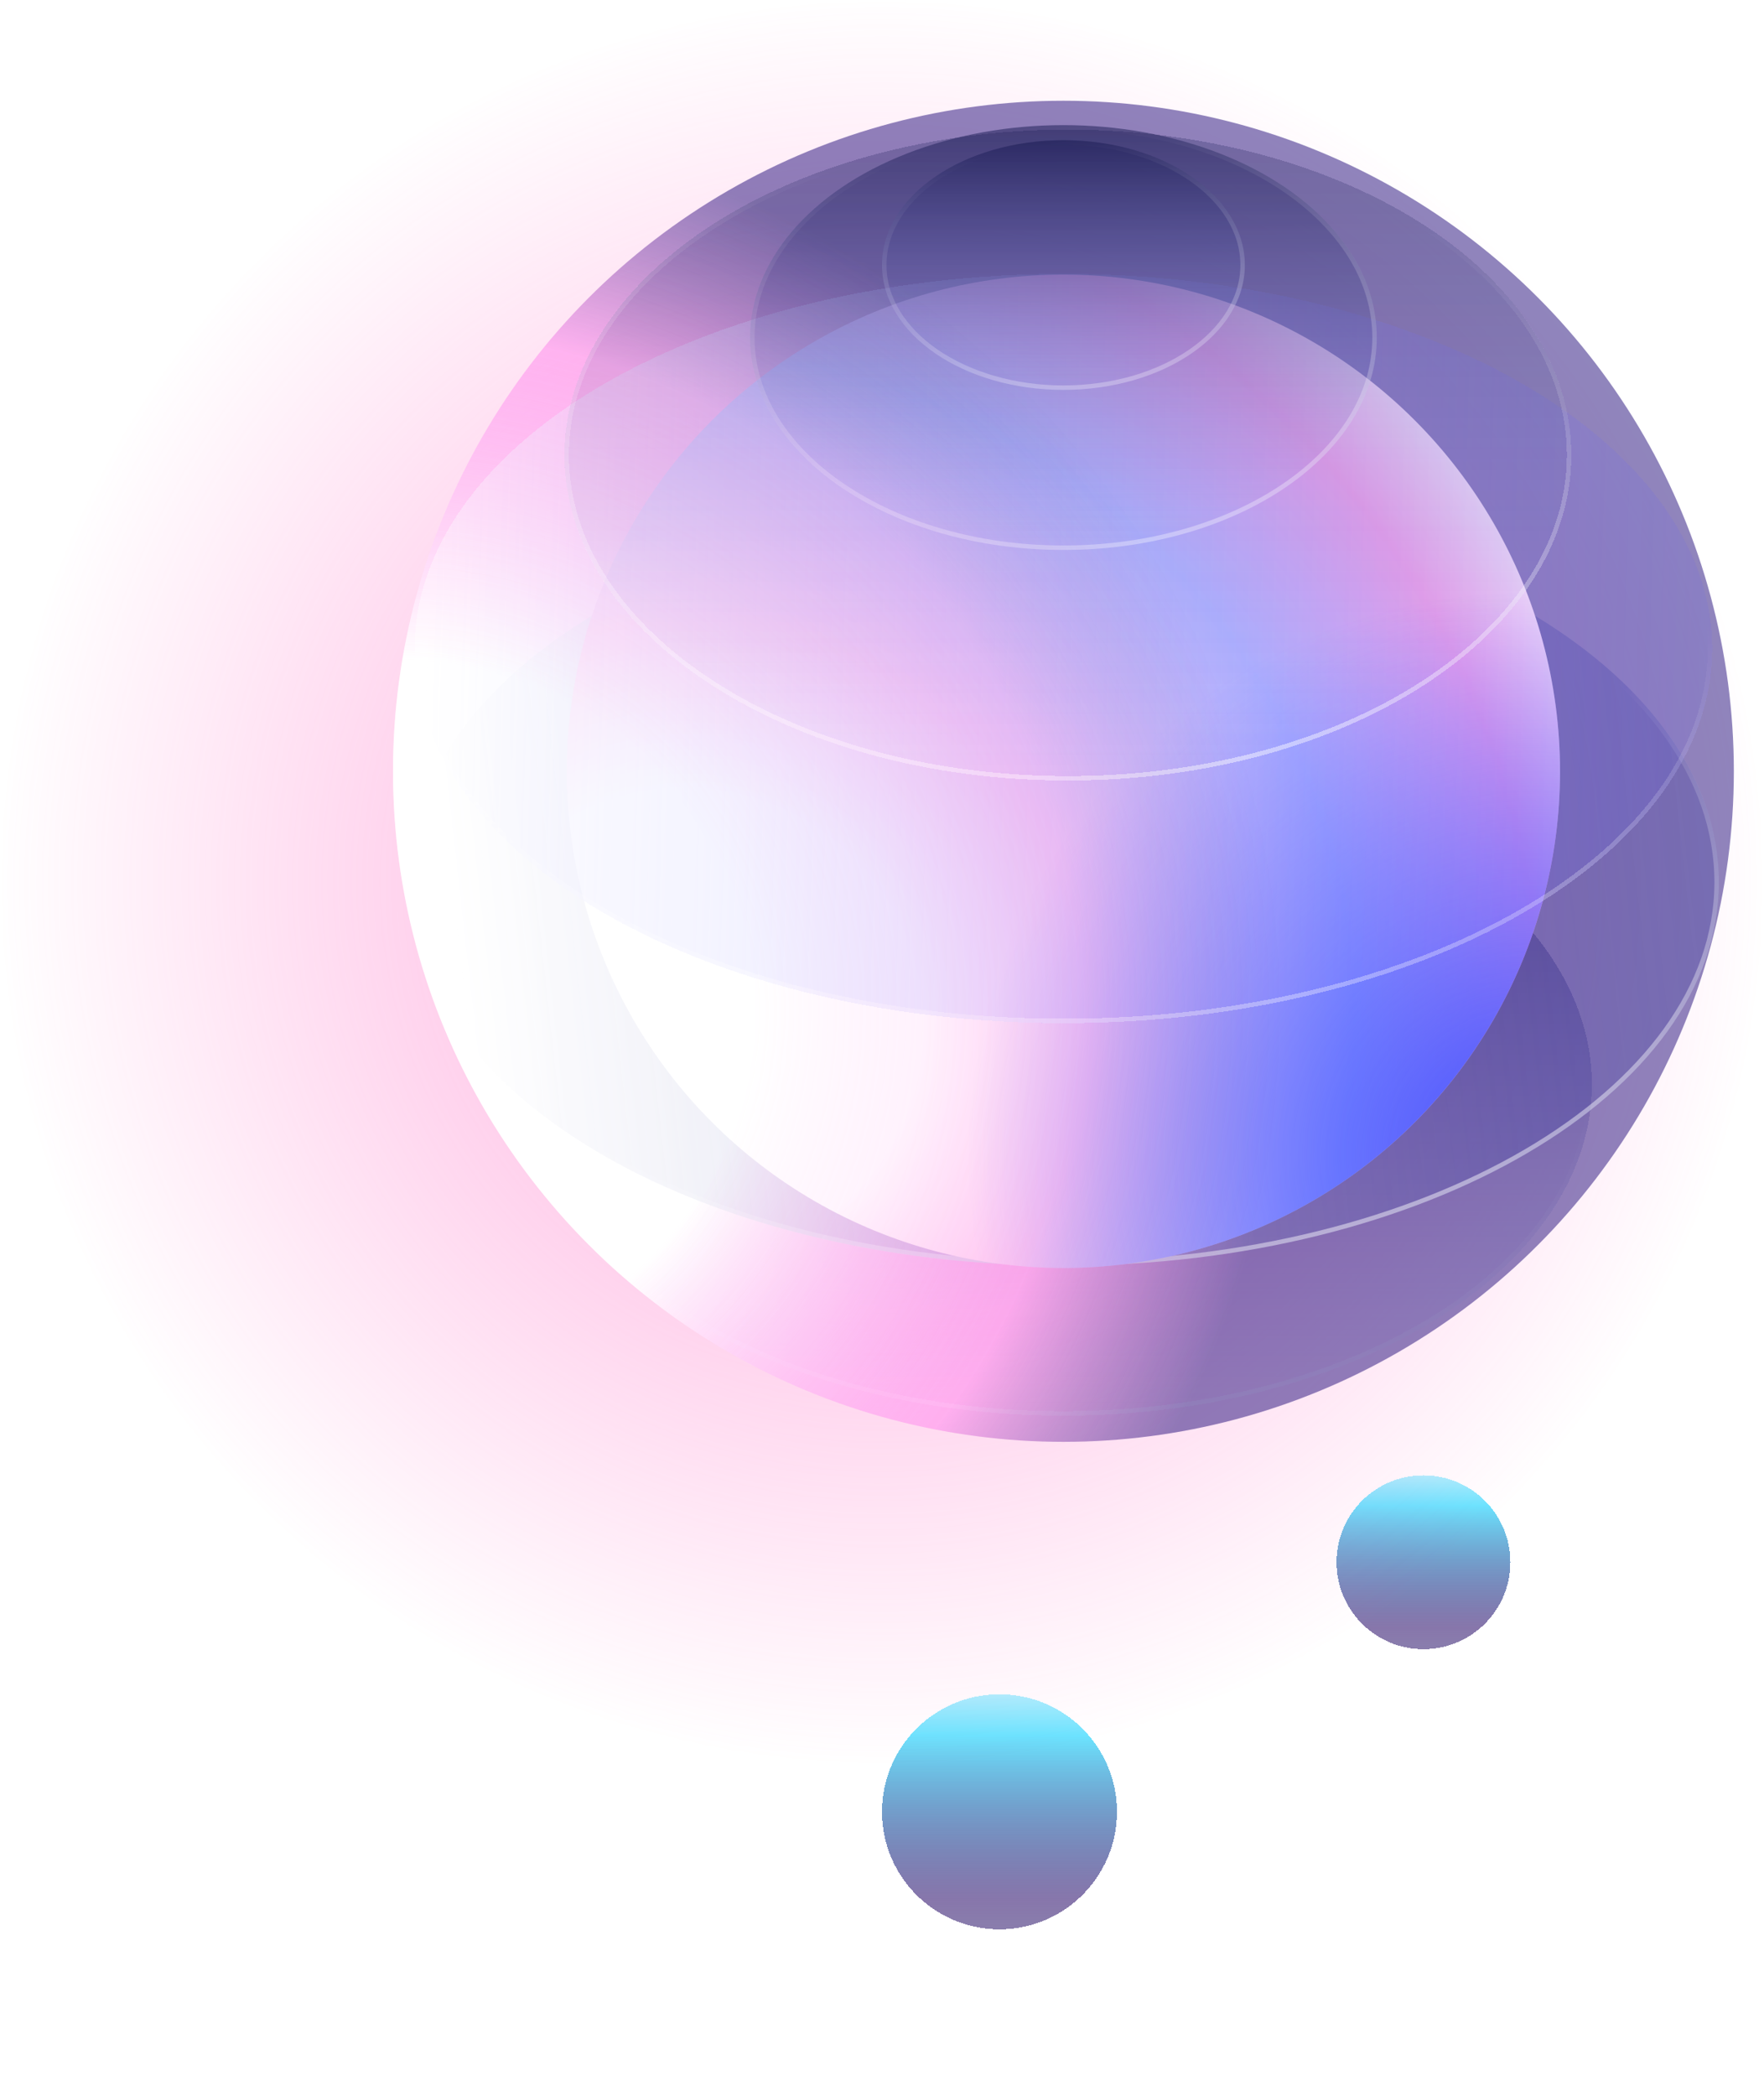 <svg width="186" height="221" viewBox="0 0 186 221" fill="none" xmlns="http://www.w3.org/2000/svg">
<g filter="url(#filter0_dd_85_755)">
<circle cx="105.387" cy="192.887" r="12.387" fill="url(#paint0_linear_85_755)" shape-rendering="crispEdges"/>
</g>
<g filter="url(#filter1_dd_85_755)">
<circle cx="150.091" cy="166.578" r="9.164" fill="url(#paint1_linear_85_755)" shape-rendering="crispEdges"/>
</g>
<circle cx="93" cy="93" r="93" fill="url(#paint2_radial_85_755)" fill-opacity="0.6"/>
<g filter="url(#filter2_d_85_755)">
<ellipse cx="112.13" cy="113.862" rx="55.721" ry="34.908" fill="url(#paint3_linear_85_755)" fill-opacity="0.5" shape-rendering="crispEdges"/>
<path d="M167.615 113.862C167.615 123.392 161.449 132.054 151.406 138.346C141.365 144.636 127.48 148.535 112.13 148.535C96.78 148.535 82.894 144.636 72.854 138.346C62.81 132.054 56.644 123.392 56.644 113.862C56.644 104.333 62.81 95.67 72.854 89.378C82.894 83.088 96.78 79.19 112.13 79.19C127.48 79.19 141.365 83.088 151.406 89.378C161.449 95.67 167.615 104.333 167.615 113.862Z" stroke="url(#paint4_linear_85_755)" stroke-opacity="0.6" stroke-width="0.471" shape-rendering="crispEdges"/>
</g>
<circle cx="112.129" cy="81.312" r="70.691" fill="url(#paint5_radial_85_755)"/>
<ellipse cx="112.129" cy="93" rx="69.112" ry="40.432" fill="url(#paint6_linear_85_755)" fill-opacity="0.5"/>
<path d="M181.006 93C181.006 104.047 173.35 114.091 160.88 121.387C148.415 128.679 131.179 133.197 112.129 133.197C93.078 133.197 75.843 128.679 63.378 121.387C50.907 114.091 43.252 104.047 43.252 93C43.252 81.953 50.907 71.909 63.378 64.614C75.843 57.321 93.078 52.803 112.129 52.803C131.179 52.803 148.415 57.321 160.88 64.614C173.35 71.909 181.006 81.953 181.006 93Z" stroke="url(#paint7_linear_85_755)" stroke-opacity="0.6" stroke-width="0.471"/>
<circle cx="112.129" cy="81.312" r="52.362" fill="url(#paint8_radial_85_755)"/>
<circle cx="112.129" cy="81.312" r="52.362" fill="url(#paint9_radial_85_755)"/>
<g filter="url(#filter3_d_85_755)">
<ellipse cx="112.129" cy="67.898" rx="68.409" ry="39.497" fill="url(#paint10_linear_85_755)" fill-opacity="0.5" shape-rendering="crispEdges"/>
<path d="M180.303 67.898C180.303 78.686 172.728 88.496 160.384 95.623C148.046 102.747 130.986 107.16 112.129 107.16C93.272 107.16 76.212 102.747 63.874 95.623C51.53 88.496 43.955 78.686 43.955 67.898C43.955 57.111 51.53 47.301 63.874 40.173C76.212 33.05 93.272 28.637 112.129 28.637C130.986 28.637 148.046 33.05 160.384 40.173C172.728 47.301 180.303 57.111 180.303 67.898Z" stroke="url(#paint11_linear_85_755)" stroke-opacity="0.6" stroke-width="0.471" shape-rendering="crispEdges"/>
</g>
<g filter="url(#filter4_d_85_755)">
<ellipse cx="112.129" cy="47.503" rx="53.084" ry="34.312" fill="url(#paint12_linear_85_755)" fill-opacity="0.5" shape-rendering="crispEdges"/>
<path d="M164.977 47.503C164.977 56.871 159.102 65.385 149.537 71.567C139.974 77.749 126.749 81.579 112.129 81.579C97.508 81.579 84.283 77.749 74.721 71.567C65.155 65.385 59.28 56.871 59.28 47.503C59.28 38.134 65.155 29.621 74.721 23.438C84.283 17.257 97.508 13.426 112.129 13.426C126.749 13.426 139.974 17.257 149.537 23.438C159.102 29.621 164.977 38.134 164.977 47.503Z" stroke="url(#paint13_linear_85_755)" stroke-opacity="0.6" stroke-width="0.471" shape-rendering="crispEdges"/>
</g>
<ellipse cx="112.13" cy="35.585" rx="33.041" ry="22.394" fill="url(#paint14_linear_85_755)" fill-opacity="0.5"/>
<path d="M144.935 35.585C144.935 41.668 141.298 47.202 135.361 51.226C129.426 55.248 121.213 57.744 112.13 57.744C103.047 57.744 94.834 55.248 88.898 51.226C82.962 47.202 79.324 41.668 79.324 35.585C79.324 29.503 82.962 23.968 88.898 19.945C94.834 15.922 103.047 13.426 112.13 13.426C121.213 13.426 129.426 15.922 135.361 19.945C141.298 23.968 144.935 29.503 144.935 35.585Z" stroke="url(#paint15_linear_85_755)" stroke-opacity="0.6" stroke-width="0.471"/>
<ellipse cx="112.129" cy="27.941" rx="19.129" ry="13.162" fill="url(#paint16_linear_85_755)" fill-opacity="0.5"/>
<path d="M131.023 27.941C131.023 31.475 128.941 34.701 125.522 37.053C122.104 39.405 117.37 40.867 112.129 40.867C106.888 40.867 102.154 39.405 98.736 37.053C95.317 34.701 93.235 31.475 93.235 27.941C93.235 24.406 95.317 21.18 98.736 18.827C102.154 16.476 106.888 15.014 112.129 15.014C117.37 15.014 122.104 16.476 125.522 18.827C128.941 21.18 131.023 24.406 131.023 27.941Z" stroke="url(#paint17_linear_85_755)" stroke-opacity="0.6" stroke-width="0.471"/>
<circle cx="112.129" cy="81.312" r="70.691" fill="url(#paint18_radial_85_755)" fill-opacity="0.3"/>
<defs>
<filter id="filter0_dd_85_755" x="76.529" y="163.088" width="57.715" height="57.715" filterUnits="userSpaceOnUse" color-interpolation-filters="sRGB">
<feFlood flood-opacity="0" result="BackgroundImageFix"/>
<feColorMatrix in="SourceAlpha" type="matrix" values="0 0 0 0 0 0 0 0 0 0 0 0 0 0 0 0 0 0 127 0" result="hardAlpha"/>
<feOffset dy="-0.941"/>
<feGaussianBlur stdDeviation="8.235"/>
<feComposite in2="hardAlpha" operator="out"/>
<feColorMatrix type="matrix" values="0 0 0 0 0.371 0 0 0 0 0.236 0 0 0 0 0.658 0 0 0 1 0"/>
<feBlend mode="normal" in2="BackgroundImageFix" result="effect1_dropShadow_85_755"/>
<feColorMatrix in="SourceAlpha" type="matrix" values="0 0 0 0 0 0 0 0 0 0 0 0 0 0 0 0 0 0 127 0" result="hardAlpha"/>
<feOffset dy="-0.941"/>
<feGaussianBlur stdDeviation="4.706"/>
<feComposite in2="hardAlpha" operator="out"/>
<feColorMatrix type="matrix" values="0 0 0 0 0.488 0 0 0 0 0.373 0 0 0 0 0.733 0 0 0 1 0"/>
<feBlend mode="normal" in2="effect1_dropShadow_85_755" result="effect2_dropShadow_85_755"/>
<feBlend mode="normal" in="SourceGraphic" in2="effect2_dropShadow_85_755" result="shape"/>
</filter>
<filter id="filter1_dd_85_755" x="124.456" y="140.002" width="51.269" height="51.269" filterUnits="userSpaceOnUse" color-interpolation-filters="sRGB">
<feFlood flood-opacity="0" result="BackgroundImageFix"/>
<feColorMatrix in="SourceAlpha" type="matrix" values="0 0 0 0 0 0 0 0 0 0 0 0 0 0 0 0 0 0 127 0" result="hardAlpha"/>
<feOffset dy="-0.941"/>
<feGaussianBlur stdDeviation="8.235"/>
<feComposite in2="hardAlpha" operator="out"/>
<feColorMatrix type="matrix" values="0 0 0 0 0.371 0 0 0 0 0.236 0 0 0 0 0.658 0 0 0 1 0"/>
<feBlend mode="normal" in2="BackgroundImageFix" result="effect1_dropShadow_85_755"/>
<feColorMatrix in="SourceAlpha" type="matrix" values="0 0 0 0 0 0 0 0 0 0 0 0 0 0 0 0 0 0 127 0" result="hardAlpha"/>
<feOffset dy="-0.941"/>
<feGaussianBlur stdDeviation="4.706"/>
<feComposite in2="hardAlpha" operator="out"/>
<feColorMatrix type="matrix" values="0 0 0 0 0.488 0 0 0 0 0.373 0 0 0 0 0.733 0 0 0 1 0"/>
<feBlend mode="normal" in2="effect1_dropShadow_85_755" result="effect2_dropShadow_85_755"/>
<feBlend mode="normal" in="SourceGraphic" in2="effect2_dropShadow_85_755" result="shape"/>
</filter>
<filter id="filter2_d_85_755" x="51.703" y="74.719" width="120.854" height="79.227" filterUnits="userSpaceOnUse" color-interpolation-filters="sRGB">
<feFlood flood-opacity="0" result="BackgroundImageFix"/>
<feColorMatrix in="SourceAlpha" type="matrix" values="0 0 0 0 0 0 0 0 0 0 0 0 0 0 0 0 0 0 127 0" result="hardAlpha"/>
<feOffset dy="0.471"/>
<feGaussianBlur stdDeviation="2.353"/>
<feComposite in2="hardAlpha" operator="out"/>
<feColorMatrix type="matrix" values="0 0 0 0 0.44 0 0 0 0 0.201 0 0 0 0 0.679 0 0 0 0.3 0"/>
<feBlend mode="normal" in2="BackgroundImageFix" result="effect1_dropShadow_85_755"/>
<feBlend mode="normal" in="SourceGraphic" in2="effect1_dropShadow_85_755" result="shape"/>
</filter>
<filter id="filter3_d_85_755" x="41.367" y="26.519" width="141.524" height="83.7" filterUnits="userSpaceOnUse" color-interpolation-filters="sRGB">
<feFlood flood-opacity="0" result="BackgroundImageFix"/>
<feColorMatrix in="SourceAlpha" type="matrix" values="0 0 0 0 0 0 0 0 0 0 0 0 0 0 0 0 0 0 127 0" result="hardAlpha"/>
<feOffset dy="0.471"/>
<feGaussianBlur stdDeviation="1.176"/>
<feComposite in2="hardAlpha" operator="out"/>
<feColorMatrix type="matrix" values="0 0 0 0 0.369 0 0 0 0 0.092 0 0 0 0 0.5 0 0 0 0.15 0"/>
<feBlend mode="normal" in2="BackgroundImageFix" result="effect1_dropShadow_85_755"/>
<feBlend mode="normal" in="SourceGraphic" in2="effect1_dropShadow_85_755" result="shape"/>
</filter>
<filter id="filter4_d_85_755" x="55.986" y="10.132" width="113.226" height="75.683" filterUnits="userSpaceOnUse" color-interpolation-filters="sRGB">
<feFlood flood-opacity="0" result="BackgroundImageFix"/>
<feColorMatrix in="SourceAlpha" type="matrix" values="0 0 0 0 0 0 0 0 0 0 0 0 0 0 0 0 0 0 127 0" result="hardAlpha"/>
<feOffset dx="0.471" dy="0.471"/>
<feGaussianBlur stdDeviation="1.765"/>
<feComposite in2="hardAlpha" operator="out"/>
<feColorMatrix type="matrix" values="0 0 0 0 0.44 0 0 0 0 0.201 0 0 0 0 0.679 0 0 0 0.2 0"/>
<feBlend mode="normal" in2="BackgroundImageFix" result="effect1_dropShadow_85_755"/>
<feBlend mode="normal" in="SourceGraphic" in2="effect1_dropShadow_85_755" result="shape"/>
</filter>
<linearGradient id="paint0_linear_85_755" x1="105.387" y1="175.114" x2="105.387" y2="218.559" gradientUnits="userSpaceOnUse">
<stop stop-color="white"/>
<stop offset="0.224" stop-color="#6BE4FF"/>
<stop offset="0.623" stop-color="#371B73" stop-opacity="0.6"/>
<stop offset="1" stop-color="#0A1153" stop-opacity="0.4"/>
</linearGradient>
<linearGradient id="paint1_linear_85_755" x1="150.091" y1="153.429" x2="150.091" y2="185.57" gradientUnits="userSpaceOnUse">
<stop stop-color="white"/>
<stop offset="0.224" stop-color="#6BE4FF"/>
<stop offset="0.623" stop-color="#371B73" stop-opacity="0.6"/>
<stop offset="1" stop-color="#0A1153" stop-opacity="0.4"/>
</linearGradient>
<radialGradient id="paint2_radial_85_755" cx="0" cy="0" r="1" gradientUnits="userSpaceOnUse" gradientTransform="translate(93 93) rotate(90) scale(93)">
<stop stop-color="#FF65C1"/>
<stop offset="1" stop-color="#FF65C1" stop-opacity="0"/>
</radialGradient>
<linearGradient id="paint3_linear_85_755" x1="112.13" y1="78.955" x2="112.13" y2="148.77" gradientUnits="userSpaceOnUse">
<stop stop-color="#13154D"/>
<stop offset="1" stop-color="#8E92EE" stop-opacity="0"/>
</linearGradient>
<linearGradient id="paint4_linear_85_755" x1="139.804" y1="118.263" x2="142.958" y2="153.479" gradientUnits="userSpaceOnUse">
<stop stop-color="white" stop-opacity="0"/>
<stop offset="1" stop-color="white"/>
</linearGradient>
<radialGradient id="paint5_radial_85_755" cx="0" cy="0" r="1" gradientUnits="userSpaceOnUse" gradientTransform="translate(41.438 107.028) rotate(-19.664) scale(150.137)">
<stop offset="0.249" stop-color="white"/>
<stop offset="0.483" stop-color="#FF8FED" stop-opacity="0.5"/>
<stop offset="0.627" stop-color="#220C7A" stop-opacity="0.5"/>
</radialGradient>
<linearGradient id="paint6_linear_85_755" x1="48.656" y1="101.593" x2="179.649" y2="86.808" gradientUnits="userSpaceOnUse">
<stop stop-color="white"/>
<stop offset="1" stop-color="#12178E" stop-opacity="0.4"/>
</linearGradient>
<linearGradient id="paint7_linear_85_755" x1="123.102" y1="150.568" x2="102.191" y2="100.679" gradientUnits="userSpaceOnUse">
<stop offset="0.001" stop-color="white"/>
<stop offset="1" stop-color="white" stop-opacity="0"/>
</linearGradient>
<radialGradient id="paint8_radial_85_755" cx="0" cy="0" r="1" gradientUnits="userSpaceOnUse" gradientTransform="translate(72.525 107.901) rotate(-14.849) scale(103.752)">
<stop offset="0.239" stop-color="white"/>
<stop offset="0.41" stop-color="#FFCEF1"/>
<stop offset="0.675" stop-color="#B6B9FF"/>
<stop offset="0.861" stop-color="#FFA8E7"/>
<stop offset="1" stop-color="white"/>
</radialGradient>
<radialGradient id="paint9_radial_85_755" cx="0" cy="0" r="1" gradientUnits="userSpaceOnUse" gradientTransform="translate(161.736 121.785) rotate(-121.724) scale(59.658)">
<stop stop-color="#3F52FF"/>
<stop offset="1" stop-color="#3F52FF" stop-opacity="0"/>
</radialGradient>
<linearGradient id="paint10_linear_85_755" x1="45.193" y1="65.176" x2="180.538" y2="69.381" gradientUnits="userSpaceOnUse">
<stop stop-color="white"/>
<stop offset="1" stop-color="#5653FF" stop-opacity="0.2"/>
</linearGradient>
<linearGradient id="paint11_linear_85_755" x1="103.12" y1="135.282" x2="98.867" y2="70.855" gradientUnits="userSpaceOnUse">
<stop stop-color="white"/>
<stop offset="1" stop-color="white" stop-opacity="0"/>
</linearGradient>
<linearGradient id="paint12_linear_85_755" x1="112.129" y1="13.191" x2="112.129" y2="81.815" gradientUnits="userSpaceOnUse">
<stop stop-color="#13154D" stop-opacity="0.5"/>
<stop offset="1" stop-color="#8E92EE" stop-opacity="0"/>
</linearGradient>
<linearGradient id="paint13_linear_85_755" x1="121.407" y1="96.713" x2="128.448" y2="20.83" gradientUnits="userSpaceOnUse">
<stop stop-color="white"/>
<stop offset="1" stop-color="white" stop-opacity="0"/>
</linearGradient>
<linearGradient id="paint14_linear_85_755" x1="112.13" y1="13.191" x2="112.13" y2="57.98" gradientUnits="userSpaceOnUse">
<stop stop-color="#13154D"/>
<stop offset="1" stop-color="#8E92EE" stop-opacity="0"/>
</linearGradient>
<linearGradient id="paint15_linear_85_755" x1="125.349" y1="90.931" x2="112.13" y2="13.191" gradientUnits="userSpaceOnUse">
<stop stop-color="white"/>
<stop offset="1" stop-color="white" stop-opacity="0"/>
</linearGradient>
<linearGradient id="paint16_linear_85_755" x1="112.129" y1="14.779" x2="112.129" y2="41.102" gradientUnits="userSpaceOnUse">
<stop stop-color="#13154D"/>
<stop offset="1" stop-color="#8E92EE" stop-opacity="0"/>
</linearGradient>
<linearGradient id="paint17_linear_85_755" x1="122.458" y1="68.856" x2="112.129" y2="14.779" gradientUnits="userSpaceOnUse">
<stop stop-color="white"/>
<stop offset="1" stop-color="white" stop-opacity="0"/>
</linearGradient>
<radialGradient id="paint18_radial_85_755" cx="0" cy="0" r="1" gradientUnits="userSpaceOnUse" gradientTransform="translate(41.438 107.028) rotate(-19.664) scale(150.137)">
<stop offset="0.249" stop-color="white"/>
<stop offset="0.483" stop-color="#FF8FED" stop-opacity="0.5"/>
<stop offset="0.627" stop-color="#220C7A" stop-opacity="0"/>
</radialGradient>
</defs>
</svg>
